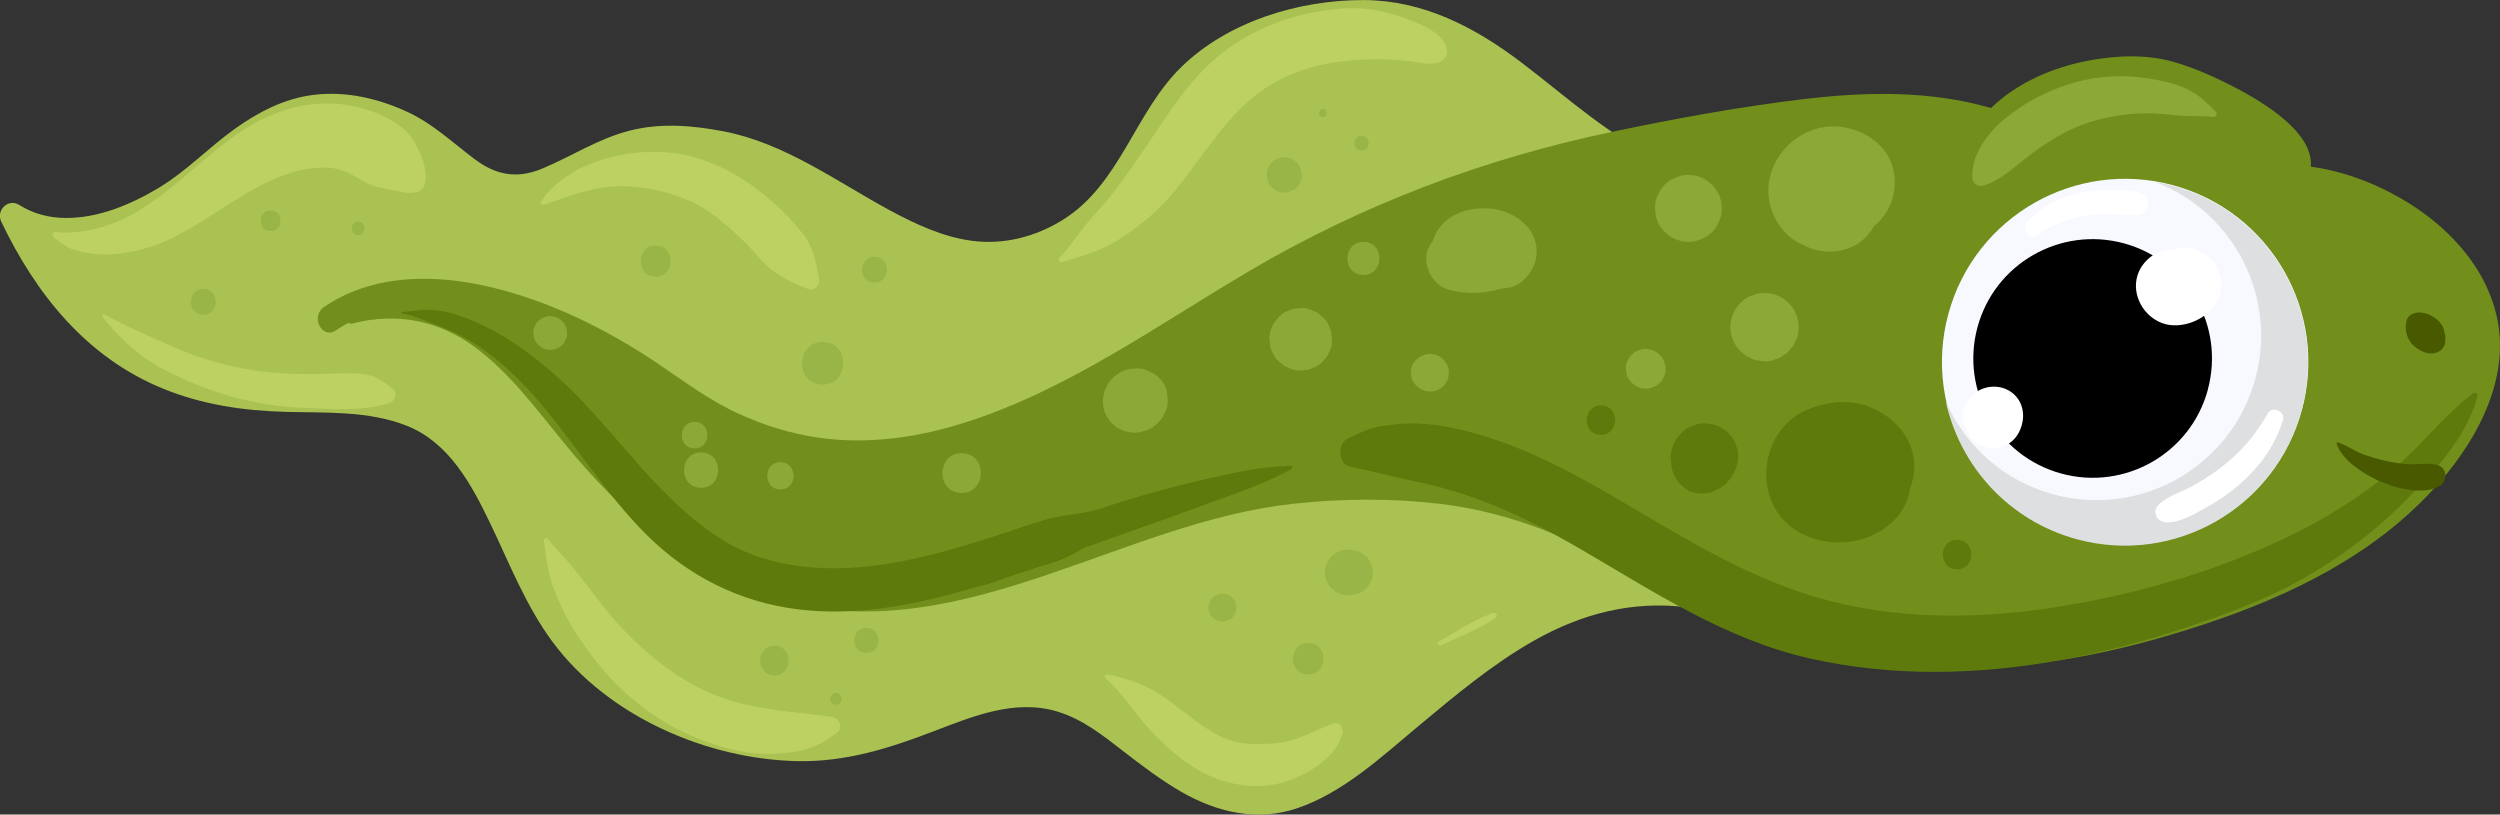 <?xml version="1.0" encoding="UTF-8"?>
<!-- Created with Inkscape (http://www.inkscape.org/) -->
<svg width="33.483mm" height="10.909mm" version="1.1" viewBox="0 0 33.483 10.909" xmlns="http://www.w3.org/2000/svg">
 <rect x="0" y="0" width="33.483" height="10.909" fill="#333333" stroke="none"/>
 <g transform="translate(380.44 141.37)">
  <path d="m-355.65-134.76c-0.343-0.557-0.645-1.136-0.996-1.688-0.385-0.604-0.804-1.186-1.183-1.794-0.173-0.279-0.336-0.564-0.484-0.857l8e-3 -1e-3c0.045 0.017 0.091 0.032 0.138 0.047 0.094 0.03 0.134-0.107 0.046-0.144-0.73-0.31-1.319-0.864-1.944-1.337-0.622-0.472-1.314-0.833-2.112-0.835-0.863-2e-3 -1.81 0.283-2.438 0.893-0.628 0.61-0.823 1.578-1.596 2.054-0.362 0.223-0.78 0.332-1.204 0.278-0.393-0.05-0.764-0.224-1.109-0.41-0.722-0.391-1.409-0.902-2.231-1.058-0.415-0.079-0.839-0.114-1.253-8e-3 -0.42 0.107-0.776 0.344-1.172 0.509-0.341 0.141-0.621 0.086-0.909-0.132-0.292-0.22-0.552-0.468-0.888-0.625-0.394-0.184-0.832-0.285-1.266-0.231-0.389 0.048-0.74 0.231-1.054 0.456-0.349 0.25-0.644 0.564-1.014 0.787-0.375 0.225-0.812 0.41-1.257 0.405-0.221-2e-3 -0.427-0.057-0.614-0.174-0.147-0.092-0.314 0.07-0.242 0.222 0.467 0.976 1.145 1.822 2.169 2.239 0.522 0.213 1.073 0.295 1.634 0.31 0.543 0.015 1.119-0.017 1.633 0.188 0.567 0.226 0.868 0.794 1.119 1.317 0.258 0.538 0.473 1.095 0.831 1.578 0.736 0.992 2.06 1.57 3.278 1.595 0.647 0.013 1.232-0.172 1.83-0.402 0.524-0.2 1.089-0.434 1.654-0.261 0.335 0.102 0.603 0.315 0.875 0.526 0.252 0.195 0.506 0.389 0.782 0.548 0.48 0.276 1.018 0.402 1.556 0.219 0.615-0.21 1.124-0.686 1.615-1.095 0.497-0.414 0.994-0.833 1.559-1.152 0.637-0.359 1.304-0.532 2.035-0.445 0.651 0.078 1.277 0.295 1.911 0.45 0.35 0.085 0.815 0.126 0.882-0.338 0.083-0.574-0.304-1.17-0.589-1.633" fill="#aac251"/>
  <path d="m-347.01-137.17c-0.231-0.944-1.166-1.619-2.057-1.878-0.139-0.04-0.28-0.07-0.424-0.09 0.04-0.46-0.643-0.863-0.979-1.041-0.273-0.144-0.561-0.277-0.858-0.362-0.368-0.106-0.775-0.087-1.148-0.016-0.474 0.091-0.947 0.294-1.298 0.634-0.817-0.237-1.675-0.219-2.514-0.119-0.867 0.104-1.738 0.264-2.591 0.444-1.7 0.358-3.322 0.971-4.819 1.852-1.254 0.738-2.479 1.627-3.885 2.056-0.658 0.201-1.354 0.285-2.035 0.159-0.368-0.069-0.73-0.194-1.064-0.363-0.352-0.18-0.662-0.416-0.989-0.634-0.669-0.446-1.421-0.814-2.207-0.999-0.745-0.175-1.573-0.177-2.225 0.271-0.184 0.127-0.022 0.439 0.164 0.31 0.054-0.037 0.11-0.071 0.167-0.101 0.011 0.011 0.027 0.016 0.048 0.011 0.591-0.154 1.161-0.046 1.651 0.32 0.467 0.349 0.815 0.823 1.18 1.27 0.791 0.969 1.774 1.85 3.02 2.147 2.373 0.567 4.464-1.075 6.754-1.324 0.649-0.071 1.311-0.075 1.961 7e-4 0.677 0.08 1.302 0.285 1.918 0.574 0.63 0.295 1.235 0.64 1.866 0.932 0.616 0.286 1.252 0.494 1.924 0.603 1.305 0.212 2.654 0.053 3.919-0.307 1.138-0.325 2.297-0.777 3.212-1.547 0.775-0.653 1.574-1.724 1.31-2.803" fill="#728f1b"/>
  <path d="m-349.61-135.88c-0.355 1.307-1.702 2.078-3.01 1.723-1.308-0.355-2.08-1.702-1.725-3.009 0.355-1.307 1.703-2.078 3.011-1.723 1.307 0.355 2.079 1.702 1.724 3.01" fill="#f7f9fe"/>
  <path d="m-351.34-138.88c-0.077-0.021-0.153-0.037-0.23-0.051 1.044 0.4 1.635 1.533 1.336 2.634-0.319 1.174-1.53 1.867-2.704 1.548-0.671-0.182-1.185-0.655-1.442-1.246 0.188 0.865 0.841 1.599 1.755 1.847 1.307 0.355 2.655-0.416 3.01-1.723 0.355-1.307-0.417-2.655-1.724-3.01" fill="#dddfe0"/>
  <path d="m-350.87-136.15c-0.231 0.852-1.109 1.354-1.961 1.123-0.852-0.232-1.355-1.109-1.124-1.961 0.231-0.852 1.109-1.354 1.961-1.123 0.852 0.232 1.355 1.109 1.123 1.961"/>
  <g fill="#fff">
   <path d="m-351.05-138.03c-0.096-0.026-0.204-0.023-0.307 3e-3 -0.201-8e-3 -0.4 0.157-0.457 0.351-0.076 0.26 0.083 0.542 0.333 0.634 0.262 0.096 0.616-0.053 0.74-0.301 0.138-0.276-0.012-0.605-0.31-0.687"/>
   <path d="m-353.35-135.73c0.029-0.181-0.052-0.353-0.223-0.428-0.153-0.067-0.338-0.03-0.458 0.086-0.121 0.117-0.162 0.303-0.077 0.447 0.016 0.054 0.044 0.104 0.086 0.146 0.102 0.1 0.26 0.135 0.396 0.092 0.156-0.049 0.25-0.186 0.276-0.343"/>
   <path d="m-351.74-138.77c-0.127-0.068-0.305-0.057-0.446-0.056-0.146 1e-3 -0.295 0.018-0.437 0.051-0.259 0.059-0.488 0.182-0.668 0.377-0.08 0.087 0.025 0.25 0.132 0.175 0.182-0.128 0.399-0.21 0.616-0.253 0.123-0.024 0.25-0.03 0.376-0.029 0.126 1e-3 0.268 0.039 0.39 8e-3 0.121-0.031 0.151-0.212 0.037-0.273"/>
   <path d="m-350.07-135.83c-0.154 0.28-0.367 0.525-0.621 0.719-0.127 0.098-0.262 0.184-0.403 0.26-0.141 0.075-0.326 0.129-0.439 0.246-0.086 0.089-0.02 0.22 0.095 0.23 0.172 0.015 0.367-0.099 0.514-0.179 0.163-0.089 0.321-0.193 0.462-0.314 0.276-0.235 0.491-0.526 0.598-0.874 0.037-0.121-0.145-0.199-0.207-0.087"/>
  </g>
  <path d="m-347.32-136.1c-0.393 0.297-0.698 0.707-1.077 1.026-0.377 0.317-0.794 0.587-1.233 0.81-0.974 0.494-2.044 0.816-3.119 1-1.036 0.179-2.124 0.208-3.15-0.049-1.062-0.266-1.962-0.841-2.896-1.385-0.544-0.317-1.111-0.625-1.714-0.815-0.297-0.094-0.631-0.174-0.944-0.185-0.163-6e-3 -0.337 0.013-0.498 0.037-0.152 0.023-0.295 0.097-0.433 0.162-0.153 0.071-0.141 0.344 0.034 0.38 0.265 0.056 0.527 0.125 0.794 0.181 0.271 0.056 0.532 0.123 0.794 0.213 0.525 0.181 1.011 0.43 1.49 0.709 0.981 0.571 1.94 1.208 3.063 1.463 1.119 0.254 2.276 0.225 3.4 0.018 0.553-0.102 1.099-0.248 1.633-0.425 0.534-0.178 1.077-0.375 1.568-0.653 0.518-0.292 0.993-0.65 1.409-1.075 0.372-0.38 0.809-0.846 0.938-1.375 9e-3 -0.036-0.03-0.06-0.059-0.038" fill="#5f7a0c"/>
  <path d="m-363.15-135.13c-0.391 5e-3 -0.789 0.095-1.17 0.183-0.404 0.094-0.801 0.201-1.196 0.328-0.083 0.027-0.166 0.054-0.249 0.081-0.022 5e-3 -0.044 0.01-0.067 0.015-0.204 0.046-0.418 0.056-0.618 0.116-0.217 0.065-0.43 0.141-0.646 0.211-0.791 0.254-1.609 0.488-2.448 0.427-0.383-0.028-0.769-0.12-1.107-0.305-0.313-0.17-0.58-0.399-0.833-0.647-0.525-0.513-0.947-1.117-1.497-1.606-0.301-0.268-0.625-0.512-0.991-0.686-0.171-0.081-0.351-0.152-0.537-0.189-0.191-0.039-0.358-7e-3 -0.547 0.012-0.012 1e-3 -8e-3 0.018 2e-3 0.02 0.186 0.031 0.381 0.125 0.558 0.193 0.177 0.068 0.344 0.162 0.501 0.269 0.308 0.211 0.572 0.476 0.811 0.761 0.477 0.566 0.87 1.206 1.396 1.732 0.559 0.558 1.25 0.909 2.035 1.006 0.813 0.101 1.631-0.072 2.408-0.305 0.073-0.011 0.146-0.035 0.212-0.058 0.053-0.018 0.105-0.038 0.157-0.058 0.141-0.046 0.282-0.091 0.422-0.138 0.123-0.04 0.251-0.073 0.37-0.124 0.093-0.04 0.18-0.094 0.269-0.142 0.174-0.063 0.349-0.125 0.524-0.186 0.383-0.133 0.762-0.271 1.143-0.411 0.371-0.135 0.761-0.265 1.106-0.457 0.019-0.01 0.014-0.043-0.01-0.043" fill="#5f7a0c"/>
  <g fill="#8ca836">
   <path d="m-350.76-139.87c-0.121-0.123-0.225-0.227-0.381-0.304-0.16-0.079-0.339-0.115-0.514-0.144-0.361-0.059-0.724-0.035-1.073 0.075-0.316 0.1-0.601 0.251-0.859 0.462-0.229 0.187-0.469 0.502-0.434 0.813 7e-3 0.06 0.084 0.101 0.138 0.086 0.238-0.066 0.439-0.269 0.633-0.414 0.213-0.159 0.436-0.304 0.686-0.399 0.267-0.101 0.573-0.154 0.858-0.158 0.152-2e-3 0.301 0.017 0.452 0.03 0.154 0.013 0.308 3e-3 0.462 0.018 0.034 3e-3 0.054-0.042 0.031-0.066"/>
   <path d="m-355.08-139.09c-0.07-0.337-0.399-0.551-0.723-0.583-0.525-0.053-0.998 0.41-0.95 0.932 0.024 0.259 0.182 0.51 0.417 0.63 0.13 0.066 0.257 0.115 0.406 0.111 0.259-5e-3 0.469-0.123 0.589-0.342 0.222-0.18 0.321-0.459 0.261-0.749"/>
   <path d="m-357.39-138.68c-0.018-0.076-0.054-0.144-0.107-0.202-0.029-0.025-0.059-0.049-0.087-0.074-0.068-0.043-0.143-0.067-0.224-0.071-0.062-5e-3 -0.12 6e-3 -0.174 0.031-0.056 0.015-0.106 0.044-0.148 0.086-0.045 0.039-0.078 0.086-0.099 0.14-0.03 0.052-0.045 0.109-0.046 0.171 4e-3 0.04 7e-3 0.08 0.011 0.12 0.018 0.077 0.054 0.144 0.107 0.202 0.029 0.025 0.058 0.05 0.087 0.074 0.068 0.043 0.143 0.067 0.224 0.071 0.061 5e-3 0.12-6e-3 0.174-0.031 0.056-0.016 0.105-0.044 0.148-0.086 0.045-0.039 0.079-0.086 0.099-0.14 0.03-0.052 0.045-0.109 0.046-0.171l-0.011-0.12"/>
   <path d="m-356.35-136.97c3e-3 -0.083-0.015-0.16-0.053-0.233-0.038-0.071-0.09-0.128-0.157-0.171-0.07-0.044-0.145-0.068-0.228-0.072-0.063-5e-3 -0.122 6e-3 -0.178 0.032-0.058 0.016-0.108 0.045-0.151 0.088-0.059 0.055-0.101 0.12-0.126 0.197-0.025 0.08-0.029 0.161-0.01 0.243 0.018 0.079 0.055 0.147 0.109 0.207 0.031 0.026 0.06 0.051 0.09 0.076 0.036 0.017 0.071 0.034 0.107 0.051 0.04 7e-3 0.081 0.014 0.121 0.021 0.063 5e-3 0.122-6e-3 0.177-0.032 0.039-9e-3 0.073-0.027 0.103-0.054 0.035-0.019 0.064-0.045 0.085-0.079 0.03-0.027 0.051-0.06 0.063-0.098 0.031-0.053 0.046-0.111 0.047-0.174v-1e-3"/>
   <path d="m-359.99-138.34c-0.158-0.171-0.369-0.246-0.6-0.24-0.29 8e-3 -0.563 0.139-0.659 0.431-1e-3 4e-3 -2e-3 9e-3 -3e-3 0.012-6e-3 7e-3 -0.011 0.013-0.017 0.021-0.162 0.211-0.021 0.555 0.224 0.623 0.242 0.068 0.467 0.058 0.696-8e-3 0.059-5e-3 0.063-6e-3 0.012-4e-3 7.1e-4 -2.8e-4 2e-3 -7e-4 3e-3 -9.9e-4 0.029-2e-3 0.059-5e-3 0.088-9e-3 0.167-0.019 0.315-0.183 0.363-0.334 0.055-0.17 0.013-0.361-0.108-0.492"/>
   <path d="m-362.61-136.92c-0.012-0.034-0.025-0.068-0.038-0.102-0.024-0.05-0.059-0.09-0.103-0.122-0.025-0.027-0.055-0.046-0.09-0.058-0.049-0.028-0.102-0.043-0.16-0.043-0.037 4e-3 -0.075 7e-3 -0.112 0.01-0.034 0.012-0.068 0.025-0.102 0.038-0.05 0.024-0.09 0.059-0.122 0.103-0.038 0.039-0.066 0.085-0.081 0.139-3.6e-4 1e-3 -7.1e-4 2e-3 -1e-3 3e-3 -0.019 0.054-0.024 0.108-0.014 0.163 4e-3 0.036 2e-3 0.037 5e-3 0.056 7e-3 0.036 0.021 0.07 0.038 0.102 0.04 0.075 0.051 0.079 0.104 0.123 0.025 0.027 0.055 0.046 0.09 0.058 0.049 0.028 0.102 0.043 0.16 0.043 0.037-4e-3 0.074-7e-3 0.112-0.01 0.034-0.013 0.068-0.025 0.102-0.038 0.05-0.024 0.091-0.059 0.122-0.103 0.027-0.025 0.046-0.055 0.058-0.09 0.029-0.049 0.043-0.102 0.043-0.16l-0.011-0.111"/>
   <path d="m-361.15-136.59c-0.038-0.024-0.08-0.037-0.125-0.04-0.045-2e-3 -0.088 8e-3 -0.128 0.029-4e-3 2e-3 -8e-3 5e-3 -0.012 7e-3 -0.037 0.02-0.067 0.048-0.091 0.084-0.023 0.037-0.036 0.077-0.038 0.121-2e-3 0.044 8e-3 0.085 0.028 0.124 0.02 0.037 0.048 0.067 0.083 0.091 4e-3 3e-3 8e-3 6e-3 0.012 8e-3 0.038 0.025 0.08 0.038 0.125 0.04 0.045 2e-3 0.088-8e-3 0.128-0.029 0.078-0.042 0.13-0.123 0.133-0.212 4e-3 -0.089-0.041-0.174-0.115-0.222"/>
   <path d="m-362.17-138.13c-0.285-0.012-0.304 0.431-0.019 0.443 0.285 0.012 0.304-0.431 0.019-0.443"/>
   <path d="m-364.8-136c-3.5e-4 -6e-3 -7e-4 -0.011-7e-4 -0.017-7.1e-4 -0.017-2e-3 -0.035-5e-3 -0.052 0-0.052-0.013-0.101-0.04-0.147-0.032-0.06-0.077-0.108-0.134-0.146-4e-3 -2e-3 -7e-3 -4e-3 -0.011-6e-3 -0.034-0.017-0.068-0.033-0.103-0.048-0.056-0.02-0.112-0.025-0.169-0.015-0.022 0-0.044 2e-3 -0.066 7e-3 -0.056 0.011-0.105 0.035-0.149 0.07-0.048 0.028-0.086 0.067-0.115 0.115-4e-3 5e-3 -7e-3 9e-3 -0.011 0.014-0.015 0.033-0.031 0.066-0.047 0.099-7e-3 0.037-0.013 0.074-0.02 0.111 4e-3 0.038 7e-3 0.075 0.011 0.113 0.011 0.055 0.034 0.104 0.069 0.146 0.017 0.033 0.042 0.059 0.072 0.079 0.025 0.027 0.055 0.047 0.091 0.058 0.032 0.02 0.067 0.031 0.105 0.033 0.055 0.015 0.111 0.015 0.168-2.5e-4 0.042-0.011 0.08-0.021 0.121-0.043 0.051-0.025 0.092-0.06 0.125-0.105 0.015-0.016 0.028-0.031 0.041-0.049 0.015-0.034 0.031-0.067 0.047-0.1 0.015-0.038 0.022-0.078 0.019-0.117"/>
   <path d="m-367.55-135.3c-0.342-0.015-0.365 0.517-0.022 0.532 0.342 0.015 0.365-0.518 0.022-0.532"/>
   <path d="m-369.98-135.18c-0.235-0.01-0.25 0.355-0.015 0.365 0.234 0.01 0.25-0.355 0.015-0.365"/>
   <path d="m-371.04-135.31c-0.304-0.013-0.325 0.46-0.02 0.473 0.304 0.013 0.324-0.46 0.02-0.473"/>
   <path d="m-371.13-135.72c-0.228-0.01-0.243 0.345-0.015 0.355 0.228 0.01 0.243-0.345 0.015-0.355"/>
   <path d="m-372.85-136.96c-9e-3 -0.039-0.027-0.073-0.054-0.103l-0.044-0.037c-0.034-0.022-0.072-0.034-0.113-0.036-0.031-2e-3 -0.06 3e-3 -0.088 0.016-0.028 9e-3 -0.053 0.023-0.075 0.044-0.023 0.019-0.04 0.043-0.05 0.07-0.015 0.026-0.023 0.056-0.023 0.086 2e-3 0.021 4e-3 0.041 6e-3 0.061 9e-3 0.039 0.027 0.073 0.054 0.102l0.044 0.038c0.035 0.022 0.072 0.034 0.113 0.036 0.031 2e-3 0.061-3e-3 0.088-0.016 0.028-8e-3 0.053-0.022 0.075-0.044 0.023-0.019 0.04-0.043 0.05-0.071 0.015-0.026 0.023-0.055 0.023-0.086-2e-3 -0.02-4e-3 -0.04-6e-3 -0.06"/>
  </g>
  <g fill="#5f7a0c">
   <path d="m-354.8-135.11c2e-3 -0.38-0.257-0.669-0.592-0.808-0.271-0.112-0.581-0.074-0.844 0.036-0.655 0.276-0.75 1.249-0.137 1.624 0.25 0.152 0.585 0.194 0.867 0.111 0.208-0.061 0.392-0.179 0.519-0.357 0.066-0.093 0.115-0.213 0.129-0.33 0.036-0.087 0.057-0.181 0.058-0.276"/>
   <path d="m-357.16-135.24c5e-3 -0.06-5e-3 -0.117-0.031-0.171-0.015-0.055-0.044-0.104-0.085-0.145-0.053-0.056-0.116-0.097-0.189-0.121-0.028-0.01-0.096-0.02-0.125-0.022-0.061-5e-3 -0.118 5e-3 -0.172 0.031-0.056 0.016-0.105 0.044-0.147 0.086-0.057 0.055-0.109 0.123-0.132 0.201-0.012 0.043-0.021 0.093-0.023 0.138 4e-3 0.039 7e-3 0.078 0.011 0.117 3.5e-4 3e-3 1e-3 6e-3 2e-3 9e-3 3.5e-4 6.7e-4 7.1e-4 1e-3 7.1e-4 2e-3 2e-3 0.01 4e-3 0.02 5e-3 0.03 0.016 0.079 0.056 0.137 0.105 0.198 0.026 0.022 0.052 0.044 0.078 0.066 0.044 0.031 0.093 0.049 0.146 0.053 0.035 0.011 0.07 0.012 0.106 5e-3 0.053-2.8e-4 0.103-0.014 0.15-0.041 4e-3 -2e-3 7e-3 -5e-3 0.011-7e-3 0.029-0.01 0.055-0.025 0.077-0.045 0.034-0.018 0.061-0.043 0.082-0.075 0.025-0.023 0.043-0.05 0.055-0.082 2e-3 -2e-3 4e-3 -4e-3 5e-3 -6e-3 0.043-0.067 0.066-0.14 0.07-0.219"/>
   <path d="m-358.99-135.94c-0.254-0.01-0.271 0.384-0.017 0.394 0.254 0.011 0.27-0.384 0.017-0.394"/>
   <path d="m-354.22-134.14c-0.254-0.011-0.271 0.384-0.017 0.394 0.254 0.011 0.271-0.384 0.017-0.394"/>
  </g>
  <path d="m-358.14-136.49c-0.011-0.046-0.032-0.086-0.063-0.12-0.018-0.015-0.035-0.029-0.052-0.044-0.041-0.025-0.085-0.04-0.133-0.042-0.037-3e-3 -0.071 3e-3 -0.103 0.018-0.034 0.01-0.063 0.027-0.088 0.051-0.027 0.023-0.046 0.051-0.059 0.083-0.018 0.031-0.027 0.065-0.027 0.101 2e-3 0.024 5e-3 0.048 7e-3 0.072 0.011 0.045 0.032 0.086 0.064 0.12 0.017 0.015 0.035 0.029 0.052 0.044 0.041 0.026 0.085 0.04 0.133 0.042 0.036 2e-3 0.071-3e-3 0.103-0.019 0.033-0.01 0.063-0.026 0.088-0.052 0.027-0.023 0.047-0.051 0.059-0.083 0.018-0.031 0.027-0.065 0.027-0.102-2e-3 -0.024-4e-3 -0.048-7e-3 -0.071" fill="#8ca836"/>
  <path d="m-347.79-135.14c-0.111-0.036-0.223-9e-3 -0.338-0.011-0.122-2e-3 -0.243-0.02-0.363-0.047-0.105-0.024-0.209-0.054-0.31-0.092-0.113-0.043-0.211-0.119-0.326-0.154-0.01-3e-3 -0.023 6e-3 -0.019 0.017 0.076 0.221 0.35 0.396 0.551 0.49 0.216 0.101 0.61 0.208 0.828 0.077 0.11-0.066 0.105-0.24-0.025-0.281" fill="#485900"/>
  <path d="m-347.69-136.83c3e-3 -0.016 3e-3 -0.032-3.6e-4 -0.048-3e-3 -0.013-7e-3 -0.026-0.011-0.039-0.012-0.154-0.207-0.275-0.349-0.268-0.066 3e-3 -0.142 0.039-0.159 0.111-0.029 0.124 4e-3 0.249 0.099 0.337 0.098 0.09 0.268 0.153 0.377 0.042 0.033-0.034 0.05-0.086 0.043-0.135" fill="#485900"/>
  <g fill="#bcd162">
   <path d="m-374.98-139.59c-0.171-0.186-0.481-0.307-0.721-0.357-0.54-0.115-1.059 0.039-1.513 0.339-0.421 0.279-0.767 0.652-1.183 0.938-0.182 0.125-0.382 0.245-0.593 0.315-0.211 0.07-0.486 0.124-0.707 0.091-0.041-6e-3 -0.052 0.053-0.023 0.073 0.086 0.06 0.155 0.129 0.255 0.162 0.1 0.033 0.208 0.053 0.313 0.062 0.206 0.019 0.423-0.013 0.623-0.066 0.467-0.124 0.864-0.426 1.269-0.675 0.358-0.219 0.77-0.435 1.203-0.417 0.205 8e-3 0.346 0.102 0.519 0.201 0.116 0.066 0.249 0.074 0.377 0.104 0.108 0.024 0.189 0.046 0.301 0.023 0.072-0.015 0.108-0.076 0.118-0.142 0.032-0.198-0.103-0.504-0.237-0.649"/>
   <path d="m-369.47-137.63c-0.036-0.205-0.076-0.427-0.207-0.596-0.117-0.151-0.256-0.297-0.398-0.424-0.31-0.279-0.681-0.512-1.086-0.62-0.658-0.177-1.616-4.3e-4 -2.028 0.59-0.016 0.023 8e-3 0.062 0.037 0.052 0.307-0.106 0.611-0.228 0.939-0.245 0.326-0.017 0.652 0.05 0.954 0.17 0.308 0.123 0.555 0.345 0.789 0.571 0.135 0.13 0.252 0.3 0.405 0.407 0.141 0.1 0.291 0.161 0.449 0.226 0.085 0.035 0.159-0.055 0.145-0.133"/>
   <path d="m-361.06-140.7c-0.024-0.228-0.386-0.361-0.569-0.429-0.244-0.09-0.528-0.145-0.787-0.13-0.561 0.034-1.101 0.204-1.562 0.529-0.508 0.358-0.808 0.88-1.153 1.382-0.167 0.243-0.335 0.491-0.527 0.714-0.096 0.11-0.197 0.219-0.288 0.333-0.103 0.13-0.186 0.266-0.304 0.384-0.022 0.022-4e-3 0.07 0.031 0.059 0.266-0.086 0.517-0.145 0.756-0.299 0.237-0.152 0.48-0.342 0.668-0.553 0.375-0.421 0.647-0.923 1.07-1.301 0.338-0.302 0.773-0.477 1.221-0.532 0.22-0.026 0.452-0.041 0.674-0.028 0.116 7e-3 0.234 0.014 0.35 0.031 0.115 0.017 0.253 0.051 0.356-0.019 0.053-0.036 0.072-0.079 0.065-0.142"/>
   <path d="m-375.17-136.15c-0.127-0.117-0.257-0.199-0.435-0.214-0.178-0.015-0.361-2e-3 -0.54 2e-3 -0.344 8e-3 -0.691-7e-3 -1.029-0.07-0.319-0.059-0.633-0.156-0.93-0.286-0.313-0.137-0.63-0.268-0.928-0.436-0.024-0.014-0.05 0.016-0.031 0.038 0.212 0.25 0.452 0.493 0.742 0.653 0.296 0.164 0.612 0.297 0.937 0.391 0.32 0.093 0.651 0.151 0.984 0.163 0.388 0.015 0.803 0.055 1.174-0.063 0.071-0.022 0.12-0.119 0.055-0.179"/>
   <path d="m-369.3-131.77c-0.379-0.05-0.76-0.076-1.134-0.159-0.394-0.087-0.757-0.258-1.081-0.498-0.311-0.231-0.593-0.505-0.834-0.808-0.122-0.154-0.242-0.309-0.361-0.464-0.121-0.158-0.266-0.298-0.393-0.452-0.021-0.025-0.054 0-0.051 0.026 0.028 0.217 0.052 0.441 0.132 0.646 0.084 0.214 0.181 0.413 0.307 0.606 0.256 0.392 0.555 0.739 0.936 1.014 0.373 0.269 0.811 0.464 1.263 0.553 0.232 0.046 0.455 0.039 0.69 9e-3 0.237-0.031 0.415-0.119 0.601-0.267 0.087-0.07 0.017-0.193-0.075-0.205"/>
   <path d="m-362.58-131.68c-0.25 0.086-0.46 0.23-0.73 0.259-0.276 0.03-0.535 0.035-0.79-0.09-0.258-0.128-0.478-0.327-0.71-0.495-0.235-0.17-0.512-0.276-0.796-0.332-0.025-5e-3 -0.056 0.026-0.031 0.048 0.247 0.219 0.415 0.509 0.645 0.745 0.248 0.255 0.514 0.479 0.852 0.605 0.318 0.119 0.685 0.136 1.001 0.01 0.272-0.109 0.604-0.314 0.68-0.618 0.017-0.069-0.041-0.161-0.122-0.133"/>
   <path d="m-360.45-133.16c-0.254 0.097-0.483 0.246-0.719 0.381-0.033 0.019-7e-3 0.068 0.028 0.052 0.247-0.113 0.501-0.213 0.728-0.363 0.043-0.028 0.01-0.088-0.037-0.07"/>
  </g>
  <g fill="#9ab547">
   <path d="m-363.01-139.08c-0.01-0.04-0.028-0.076-0.056-0.107-0.015-0.013-0.031-0.026-0.047-0.039-0.036-0.023-0.075-0.035-0.117-0.037-0.033-2e-3 -0.063 3e-3 -0.092 0.017-0.03 8e-3 -0.056 0.024-0.078 0.046-0.024 0.02-0.041 0.045-0.052 0.074-0.016 0.028-0.024 0.058-0.024 0.09 2e-3 0.021 4e-3 0.042 6e-3 0.063 0.01 0.04 0.029 0.076 0.056 0.107 0.015 0.013 0.031 0.026 0.046 0.039 0.036 0.023 0.075 0.036 0.118 0.037 0.033 3e-3 0.063-3e-3 0.092-0.017 0.03-8e-3 0.056-0.023 0.078-0.045 0.024-0.021 0.041-0.045 0.052-0.074 0.016-0.027 0.024-0.057 0.024-0.09-2e-3 -0.021-4e-3 -0.042-6e-3 -0.063"/>
   <path d="m-362.72-139.91c-0.07-3e-3 -0.074 0.106-5e-3 0.108 0.07 3e-3 0.074-0.105 5e-3 -0.108"/>
   <path d="m-362.2-139.55c-0.127-6e-3 -0.135 0.192-8e-3 0.197 0.127 5e-3 0.135-0.192 8e-3 -0.197"/>
   <path d="m-362.06-133.77c-9e-3 -0.024-0.018-0.048-0.027-0.073-0.017-0.036-0.042-0.065-0.074-0.087-0.028-0.028-0.061-0.047-0.1-0.058-0.037-9e-3 -0.078-0.014-0.116-0.021-0.042-3e-3 -0.082 4e-3 -0.119 0.021-0.038 0.011-0.072 0.03-0.101 0.059-0.031 0.026-0.054 0.058-0.067 0.096-0.021 0.035-0.031 0.074-0.031 0.116 2e-3 0.027 5e-3 0.054 7e-3 0.082 0.012 0.052 0.037 0.098 0.073 0.138 0.02 0.017 0.04 0.033 0.06 0.05 0.047 0.03 0.097 0.045 0.152 0.048 7e-3 -4.2e-4 0.014-1e-3 0.021-2e-3 0.032-3e-3 0.065-4e-3 0.097-9e-3 0.024-9e-3 0.048-0.018 0.073-0.027 0.036-0.017 0.065-0.042 0.087-0.074 0.019-0.018 0.033-0.04 0.041-0.065 0.021-0.035 0.031-0.073 0.031-0.114-2e-3 -0.027-5e-3 -0.054-7e-3 -0.081"/>
   <path d="m-362.91-132.76c-0.272-0.011-0.291 0.412-0.018 0.423 0.272 0.011 0.291-0.412 0.018-0.423"/>
   <path d="m-363.93-133.36c-0.035-0.035-0.079-0.058-0.13-0.06-0.026-2e-3 -0.05 2e-3 -0.073 0.013-0.023 7e-3 -0.044 0.019-0.062 0.036-0.019 0.016-0.033 0.036-0.041 0.059-0.013 0.022-0.019 0.046-0.019 0.072 0 0.048 0.014 0.099 0.049 0.135 0.035 0.035 0.079 0.058 0.13 0.06 0.026 2e-3 0.05-2e-3 0.073-0.013 0.024-6e-3 0.044-0.018 0.062-0.036 0.019-0.016 0.033-0.036 0.041-0.059 0.013-0.022 0.019-0.046 0.019-0.071 0-0.048-0.014-0.1-0.049-0.135"/>
   <path d="m-370.06-132.72c-0.254-0.011-0.271 0.383-0.017 0.394 0.254 0.011 0.271-0.384 0.017-0.394"/>
   <path d="m-369.24-132.09c-0.101-4e-3 -0.108 0.154-7e-3 0.158 0.102 4e-3 0.108-0.154 7e-3 -0.158"/>
   <path d="m-368.83-132.96c-0.215-9e-3 -0.23 0.325-0.014 0.335 0.216 9e-3 0.23-0.326 0.014-0.335"/>
   <path d="m-369.41-136.79c-0.368-0.015-0.392 0.556-0.024 0.571 0.368 0.016 0.392-0.556 0.024-0.571"/>
   <path d="m-371.65-138.08c-0.266-0.011-0.284 0.403-0.018 0.414 0.266 0.011 0.284-0.403 0.018-0.414"/>
   <path d="m-368.72-137.93c-0.222-9e-3 -0.236 0.335-0.015 0.345 0.222 9e-3 0.237-0.335 0.015-0.345"/>
   <path d="m-377.71-137.5c-0.222-9e-3 -0.237 0.336-0.015 0.345 0.222 9e-3 0.237-0.336 0.015-0.345"/>
   <path d="m-376.81-138.55c-0.177-8e-3 -0.189 0.268-0.012 0.275 0.177 7e-3 0.189-0.268 0.012-0.275"/>
   <path d="m-375.64-138.4c-0.114-5e-3 -0.122 0.173-8e-3 0.177 0.114 5e-3 0.122-0.172 8e-3 -0.177"/>
  </g>
 </g>
</svg>
